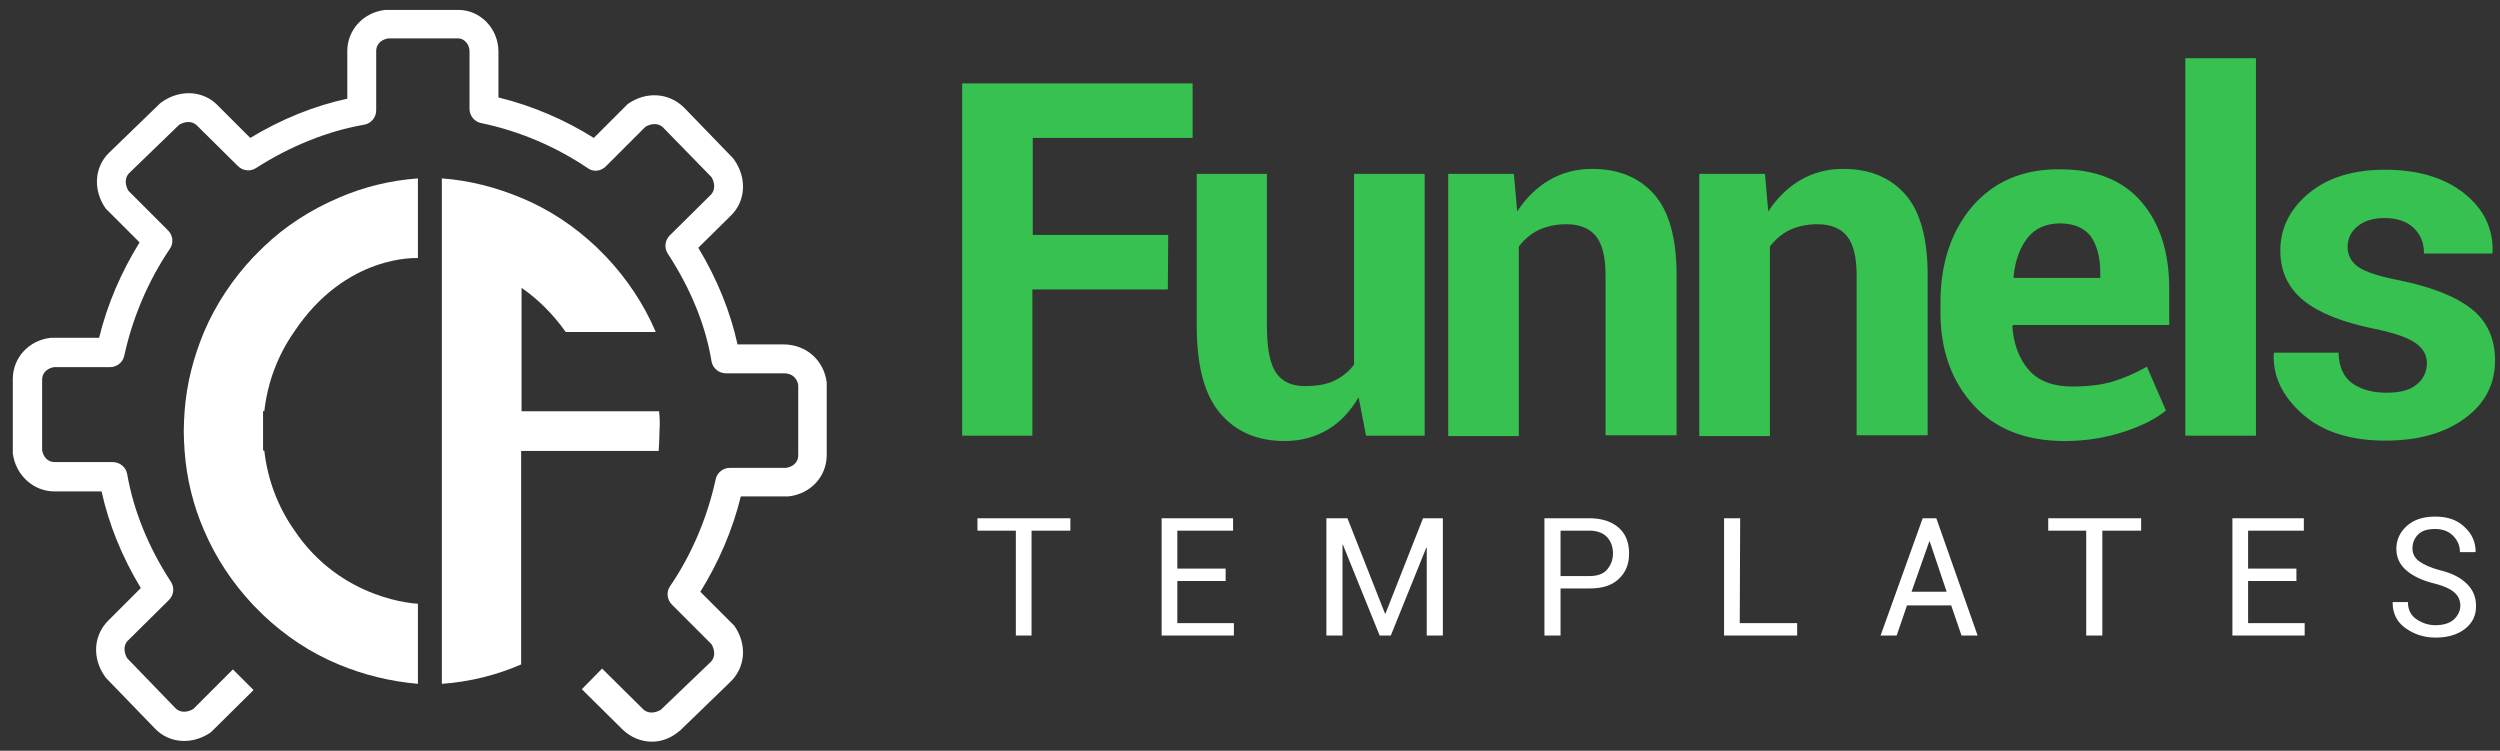 <svg xmlns="http://www.w3.org/2000/svg" version="1.1" id="Layer_1" x="0" y="0" style="enable-background:new 0 0 605.4 181.8" xml:space="preserve" width="605.4" height="181.8"><rect width="100%" height="100%" fill="#333333" stroke="none"/><style>.st1{fill:#fff}.st2{enable-background:new}</style><path class="st1" d="M157.9 179.6c-2.6 0-5.1-1-7.1-2.9l-9.9-9.8 4.9-5 9.9 9.8c1.3 1.3 3.1.9 4.3.2l12.1-11.6c1.3-1.3.9-3.1.2-4.3l-9.6-9.6c-1.2-1.2-1.4-3.1-.4-4.5 5.2-7.6 9-16.6 11-25.8.3-1.6 1.8-2.8 3.4-2.8h13.7c1.2-.2 2.9-1 2.9-3.1V93.3c-.1-.9-.8-2.9-3.5-2.9h-14c-1.7 0-3.2-1.2-3.5-2.9-1.4-8.7-5.1-17.7-10.6-26.1-.9-1.4-.7-3.2.5-4.4l9.9-9.8c1.3-1.3.9-3.1.2-4.3l-11.7-12c-1.3-1.3-3.1-.9-4.3-.2l-9.6 9.6c-1.2 1.2-3.1 1.4-4.4.4-7.7-5.2-16.6-9-25.8-10.9-1.6-.3-2.8-1.8-2.8-3.4v-14c0-1.8-1.4-3.1-2.7-3.1H94c-1.2.2-2.9 1-2.9 3.1v14.3c0 1.7-1.2 3.2-2.9 3.5-8.7 1.5-17.8 5.1-26.2 10.5-1.4.9-3.2.7-4.4-.5l-9.9-9.8c-1.3-1.3-3.1-.9-4.3-.2L31.3 41.9c-1.3 1.3-.9 3.1-.2 4.3l9.6 9.6c1.2 1.2 1.4 3.1.4 4.5-5.2 7.7-9 16.6-11 25.8-.3 1.6-1.8 2.8-3.4 2.8H13.1c-1.2.2-2.9 1-2.9 3.1v17c.2 1.2 1 2.9 3.1 2.9h14c1.7 0 3.2 1.2 3.5 2.9 1.5 8.7 5.1 17.7 10.6 26.1.9 1.4.7 3.2-.5 4.4l-9.9 9.8c-1.3 1.3-.9 3.1-.2 4.3l11.7 12.1c1.3 1.3 3.1.9 4.3.2l9.6-9.6 5 5-9.9 9.8-.4.4c-4.4 3.1-10 2.8-13.5-.8l-11.9-12.3c-.1-.1-.2-.3-.3-.4-3.1-4.4-2.8-9.9.8-13.5l7.9-7.9c-4.6-7.6-7.8-15.6-9.5-23.4H13.2c-5.1 0-9.4-3.9-10.1-9.2v-18c0-5.2 3.9-9.4 9.2-10H24c2-8.2 5.4-16 9.8-23.1L26 50.9l-.4-.4c-3.1-4.4-2.8-10 .8-13.5l12.4-12c.1-.1.3-.2.4-.3 4.4-3.1 10-2.8 13.5.8l7.9 7.9c7.6-4.6 15.6-7.8 23.5-9.5V12.4c0-5.2 3.9-9.4 9.2-10H111c5.3 0 9.7 4.5 9.7 10.1v11.1c8.2 2 16.1 5.4 23.1 9.8l7.8-7.8.4-.4c4.4-3.1 9.9-2.8 13.6.8l11.9 12.3c.1.1.2.3.3.4 3.1 4.4 2.8 10-.8 13.5l-7.9 7.8c4.6 7.6 7.8 15.6 9.5 23.4h11.1c5.5 0 9.8 3.8 10.5 9.2v17.6c0 5.2-3.9 9.4-9.2 10h-11.6c-2 8.2-5.4 16-9.8 23.1l7.8 7.8.4.4c3.1 4.4 2.8 9.9-.8 13.5l-12.3 11.9c-.1.1-.3.2-.4.3-1.9 1.6-4.2 2.4-6.4 2.4z" id="XMLID_14_"/><path class="st1" d="M64 99.6c.8-7.1 3.3-13.6 7.2-19.2 12.6-19 30-17.9 30-17.9V43.2c-6.8.5-13.2 2.1-19.2 4.7-6.8 2.9-13 6.9-18.2 11.9l-2.4 2.4c-5 5.3-9.1 11.4-12 18.2-2.5 6-4.2 12.4-4.7 19.2-.1 1.6-.2 3.2-.2 4.8 0 1.6.1 3.2.2 4.8.5 6.8 2.1 13.2 4.7 19.2 2.9 6.8 7 12.9 12 18.2l2.4 2.4c5.3 5 11.4 9.1 18.2 11.9 6 2.5 12.4 4.1 19.2 4.7v-19.4s-18.5-.6-30-17.9c-3.9-5.6-6.4-12.1-7.2-19.2h-.3v-9.6l.3.1zm95.6 0h-33.3V69.7c4.2 2.9 7.8 6.6 10.7 10.7h21.8c-2.9-6.8-7-12.9-12-18.2l-2.4-2.4c-5.3-5-11.4-9.1-18.2-11.9-6-2.5-12.4-4.2-19.2-4.7v122.4c6.8-.5 13.2-2.1 19.2-4.7v-51.7h33.3c.1-1.6.2-3.2.2-4.8.1-1.6.1-3.2-.1-4.8z"/><path d="M282.8 70.1H250v35.4h-17V20.2h55.8v13.2h-38.7v23.5h32.8l-.1 13.2zM329 96.2c-2 3.4-4.4 6-7.4 7.8-3 1.8-6.5 2.8-10.5 2.8-6.7 0-11.9-2.3-15.7-6.8-3.8-4.5-5.6-11.6-5.6-21.1V42.1h17V79c0 5.6.8 9.3 2.3 11.4 1.5 2.1 3.8 3.1 7 3.1 2.7 0 5.1-.4 7-1.3s3.5-2.2 4.8-3.9V42.1H345v63.4h-14.2l-1.8-9.3zm37.6-54.1.8 9.1c2.1-3.2 4.7-5.8 7.8-7.6 3.1-1.8 6.5-2.7 10.4-2.7 6.4 0 11.4 2.1 15 6.2s5.4 10.6 5.4 19.5v38.8h-17.2V66.7c0-4.5-.8-7.7-2.4-9.6-1.6-1.9-4-2.8-7.1-2.8-2.5 0-4.8.5-6.7 1.4s-3.5 2.3-4.8 4v45.9h-17.1V42.1h15.9zm60.8 0 .8 9.1c2.1-3.2 4.7-5.8 7.8-7.6 3.1-1.8 6.5-2.7 10.4-2.7 6.4 0 11.4 2.1 15 6.2s5.4 10.6 5.4 19.5v38.8h-17.2V66.7c0-4.5-.8-7.7-2.4-9.6-1.6-1.9-4-2.8-7.1-2.8-2.5 0-4.8.5-6.7 1.4s-3.5 2.3-4.8 4v45.9h-17.1V42.1h15.9zm72.6 64.7c-9.5 0-16.8-2.9-22.1-8.7-5.3-5.8-8-13.3-8-22.4v-2.4c0-9.5 2.6-17.3 7.7-23.3 5.2-6 12.2-9.1 21.3-9 8.5 0 15.1 2.6 19.6 7.8s6.8 12.2 6.8 21.1v8.8h-37.8l-.2.3c.3 4.3 1.6 7.8 4 10.6 2.4 2.7 5.9 4 10.5 4 3.8 0 7.1-.4 9.8-1.2 2.7-.8 5.4-2 8.3-3.6l4.6 10.6c-2.5 2.1-6 3.8-10.3 5.2s-9.1 2.2-14.2 2.2zm-1.1-52.7c-3.4 0-6.1 1.2-7.9 3.5-1.9 2.4-3 5.5-3.4 9.4l.1.3h20.9V66c0-3.7-.8-6.6-2.3-8.8-1.6-2-4.1-3.1-7.4-3.1zm47.4 51.4h-17.1V14.1h17.1v91.4zm41.4-17.6c0-1.9-.9-3.5-2.7-4.8s-5.2-2.5-10.1-3.5c-7.4-1.5-13.1-3.7-16.9-6.7-3.8-3-5.8-7.1-5.8-12.2 0-5.4 2.3-10.1 6.9-13.9s10.7-5.7 18.4-5.7c8 0 14.4 1.9 19.2 5.7 4.8 3.8 7.1 8.6 6.9 14.3l-.1.3H587c0-2.5-.8-4.6-2.5-6.2s-4-2.4-7.1-2.4c-2.7 0-4.9.7-6.5 2s-2.4 3-2.4 5 .8 3.5 2.5 4.8c1.7 1.2 5 2.3 10.1 3.3 7.8 1.6 13.6 3.9 17.4 6.9 3.8 3 5.7 7.2 5.7 12.5 0 5.7-2.4 10.4-7.3 14s-11.3 5.4-19.3 5.4c-8.4 0-15.1-2.1-20-6.4s-7.2-9.2-7-14.6l.1-.3h15.6c.1 3.4 1.2 5.9 3.3 7.4s4.9 2.3 8.3 2.3c3.2 0 5.6-.6 7.2-1.9 1.7-1.3 2.6-3.1 2.6-5.3z" style="fill:#36c151" class="st2"/><g class="st2"><path class="st1" d="M259.2 128.5h-9.4v25.4H246v-25.4h-9.3v-3h22.5v3zm37.6 12.2h-11.7v10.2h13.7v3h-17.5v-28.4h17.3v3h-13.5v9.2h11.7v3zm38.6 7.9h.1l9.1-23.1h4.8v28.4h-3.9v-21.3h-.1l-8.6 21.3h-2.7l-8.9-22h-.1v22h-3.9v-28.4h5.1l9.1 23.1zm42.5-6.1v11.4H374v-28.4h10.9c3 0 5.4.8 7.1 2.3s2.5 3.6 2.5 6.2-.8 4.6-2.5 6.2-4 2.3-7.1 2.3h-7zm0-3h7c1.9 0 3.4-.5 4.3-1.6s1.4-2.3 1.4-3.9-.5-2.9-1.4-3.9-2.4-1.6-4.3-1.6h-7v11zm43.4 11.4h13.9v3h-17.7v-28.4h3.9l-.1 25.4zm51.2-4.3h-10.7l-2.5 7.3h-3.9l10.2-28.4h3.3l10 28.4H475l-2.5-7.3zm-9.6-3.3h8.5l-4.1-12.2h-.1l-4.3 12.2zm55.6-14.8h-9.4v25.4h-3.9v-25.4H496v-3h22.5v3zm37.6 12.2h-11.7v10.2h13.7v3h-17.5v-28.4h17.3v3h-13.5v9.2h11.7v3zm39.7 6c0-1.3-.5-2.4-1.4-3.2s-2.5-1.6-4.9-2.2c-2.9-.7-5.2-1.8-6.8-3.2s-2.4-3.1-2.4-5.2c0-2.2.9-4.1 2.6-5.6s4-2.2 6.8-2.2c3 0 5.4.8 7.2 2.6 1.8 1.7 2.6 3.7 2.6 5.9l-.1.1h-3.7c0-1.6-.6-2.9-1.7-4s-2.6-1.6-4.3-1.6c-1.8 0-3.2.4-4.1 1.3s-1.4 2-1.4 3.4c0 1.2.5 2.3 1.6 3.1s2.8 1.6 5.1 2.2c2.9.7 5 1.8 6.5 3.3s2.2 3.2 2.2 5.4c0 2.3-.9 4.1-2.7 5.5s-4.2 2.1-7.1 2.1c-2.8 0-5.2-.8-7.3-2.3s-3.1-3.6-3.1-6.2v-.1h3.7c0 1.8.7 3.2 2 4.1s2.9 1.5 4.6 1.5c1.8 0 3.3-.4 4.3-1.2s1.8-2.1 1.8-3.5z"/></g></svg>